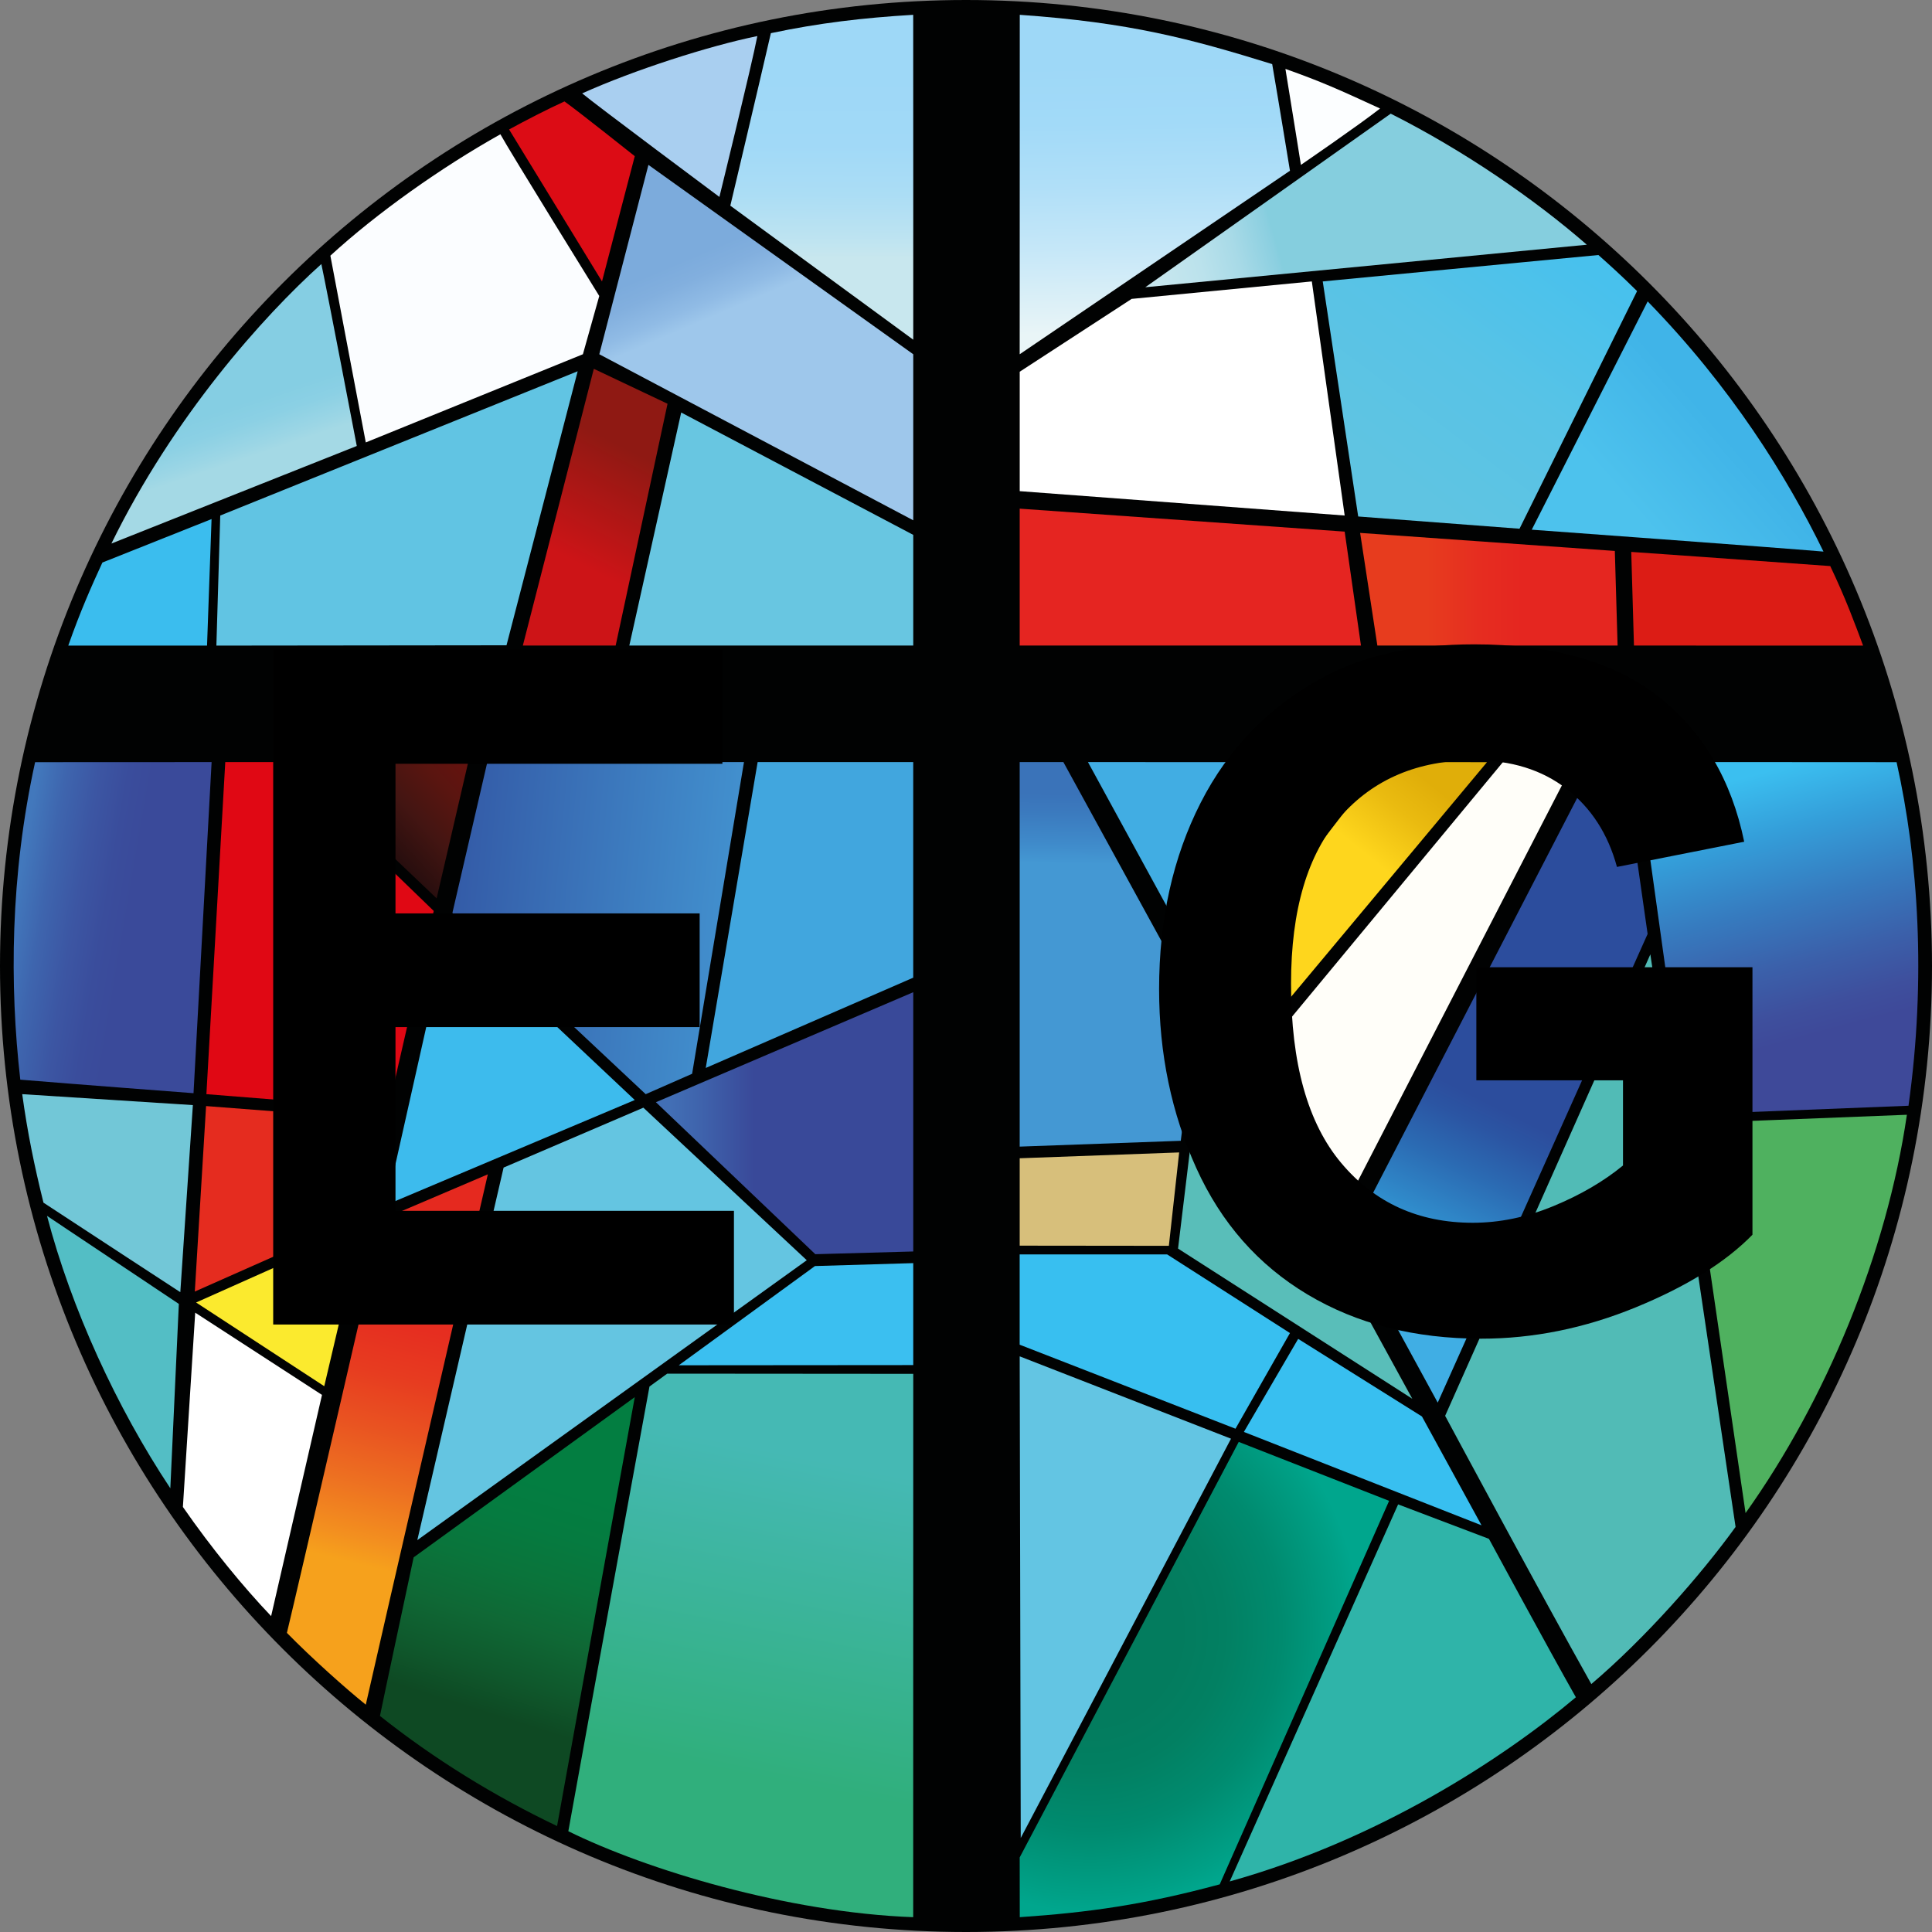 <?xml version="1.0" encoding="utf-8"?>
<svg version="1.1" xmlns="http://www.w3.org/2000/svg" xmlns:xlink="http://www.w3.org/1999/xlink" x="0px" y="0px"
	 viewBox="0 0 720 720" style="enable-background:new 0 0 720 720;" xml:space="preserve">
<rect x="0" y="0" width="720" height="720" fill="#808080" stroke="none"/>
<style type="text/css">
	.st0{fill-rule:evenodd;clip-rule:evenodd;fill:#010202;}
	.st1{fill-rule:evenodd;clip-rule:evenodd;fill:url(#SVGID_1_);}
	.st2{fill-rule:evenodd;clip-rule:evenodd;fill:url(#SVGID_2_);}
	.st3{fill-rule:evenodd;clip-rule:evenodd;fill:#A9CFF0;}
	.st4{fill-rule:evenodd;clip-rule:evenodd;fill:#FCFEFF;}
	.st5{fill-rule:evenodd;clip-rule:evenodd;fill:#DC0C15;}
	.st6{fill-rule:evenodd;clip-rule:evenodd;fill:url(#SVGID_3_);}
	.st7{fill-rule:evenodd;clip-rule:evenodd;fill:#FBFDFF;}
	.st8{fill-rule:evenodd;clip-rule:evenodd;fill:url(#SVGID_4_);}
	.st9{fill-rule:evenodd;clip-rule:evenodd;fill:url(#SVGID_5_);}
	.st10{fill-rule:evenodd;clip-rule:evenodd;fill:url(#SVGID_6_);}
	.st11{fill-rule:evenodd;clip-rule:evenodd;fill:#FFFFFF;}
	.st12{fill-rule:evenodd;clip-rule:evenodd;fill:url(#SVGID_7_);}
	.st13{fill-rule:evenodd;clip-rule:evenodd;fill:url(#SVGID_8_);}
	.st14{fill-rule:evenodd;clip-rule:evenodd;fill:#68C6E1;}
	.st15{fill-rule:evenodd;clip-rule:evenodd;fill:#E52521;}
	.st16{fill-rule:evenodd;clip-rule:evenodd;fill:url(#SVGID_9_);}
	.st17{fill-rule:evenodd;clip-rule:evenodd;fill:#DC1C15;}
	.st18{fill-rule:evenodd;clip-rule:evenodd;fill:url(#SVGID_10_);}
	.st19{fill-rule:evenodd;clip-rule:evenodd;fill:#E00814;}
	.st20{fill-rule:evenodd;clip-rule:evenodd;fill:url(#SVGID_11_);}
	.st21{fill-rule:evenodd;clip-rule:evenodd;fill:url(#SVGID_12_);}
	.st22{fill-rule:evenodd;clip-rule:evenodd;fill:#41A6DE;}
	.st23{fill-rule:evenodd;clip-rule:evenodd;fill:url(#SVGID_13_);}
	.st24{fill-rule:evenodd;clip-rule:evenodd;fill:#41ADE3;}
	.st25{fill-rule:evenodd;clip-rule:evenodd;fill:url(#SVGID_14_);}
	.st26{fill-rule:evenodd;clip-rule:evenodd;fill:#FFFEF9;}
	.st27{fill-rule:evenodd;clip-rule:evenodd;fill:url(#SVGID_15_);}
	.st28{fill-rule:evenodd;clip-rule:evenodd;fill:url(#SVGID_16_);}
	.st29{fill-rule:evenodd;clip-rule:evenodd;fill:#3DBBED;}
	.st30{fill-rule:evenodd;clip-rule:evenodd;fill:#51BBB6;}
	.st31{fill-rule:evenodd;clip-rule:evenodd;fill:url(#SVGID_17_);}
	.st32{fill-rule:evenodd;clip-rule:evenodd;fill:#59BEB9;}
	.st33{fill-rule:evenodd;clip-rule:evenodd;fill:#72C7D7;}
	.st34{fill-rule:evenodd;clip-rule:evenodd;fill:#E52C1F;}
	.st35{fill-rule:evenodd;clip-rule:evenodd;fill:#64C5E1;}
	.st36{fill-rule:evenodd;clip-rule:evenodd;fill:#4FB15F;}
	.st37{fill-rule:evenodd;clip-rule:evenodd;fill:#D7BF7B;}
	.st38{fill-rule:evenodd;clip-rule:evenodd;fill:url(#SVGID_18_);}
	.st39{fill-rule:evenodd;clip-rule:evenodd;fill:#53BEC5;}
	.st40{fill-rule:evenodd;clip-rule:evenodd;fill:#FBEA2E;}
	.st41{fill-rule:evenodd;clip-rule:evenodd;fill:#3BBFF0;}
	.st42{fill-rule:evenodd;clip-rule:evenodd;fill:#63C5E3;}
	.st43{fill-rule:evenodd;clip-rule:evenodd;fill:url(#SVGID_19_);}
	.st44{fill-rule:evenodd;clip-rule:evenodd;fill:url(#SVGID_20_);}
	.st45{fill-rule:evenodd;clip-rule:evenodd;fill:url(#SVGID_21_);}
	.st46{fill-rule:evenodd;clip-rule:evenodd;fill:#2FB4A9;}
	.st47{fill-rule:evenodd;clip-rule:evenodd;fill:#38BFF0;}
	.st48{fill-rule:evenodd;clip-rule:evenodd;fill:none;}
	.st49{fill-rule:evenodd;clip-rule:evenodd;fill:#61C4E3;}
	.st50{fill-rule:evenodd;clip-rule:evenodd;fill:#3BBDEE;}
</style>
<g id="Ebene_1">
	<path class="st0" d="M360,0c198.82,0,360,161.18,360,360S558.82,720,360,720S0,558.82,0,360S161.18,0,360,0z"/>
	<linearGradient id="SVGID_1_" gradientUnits="userSpaceOnUse" x1="306.414" y1="28.1" x2="306.263" y2="96.274">
		<stop  offset="0" style="stop-color:#9ED8F7"/>
		<stop  offset="0.383" style="stop-color:#A1D9F7"/>
		<stop  offset="0.648" style="stop-color:#ABDDF5"/>
		<stop  offset="0.877" style="stop-color:#BCE3F1"/>
		<stop  offset="1" style="stop-color:#C8E7EE"/>
	</linearGradient>
	<path class="st1" d="M340.32,5.52c-18.61,1.1-35.23,3.07-53.04,6.84c-5.09,22.07-15.11,64.29-15.11,64.29l68.17,49.94
		C340.34,126.59,340.36,12.96,340.32,5.52z"/>
	<linearGradient id="SVGID_2_" gradientUnits="userSpaceOnUse" x1="429.165" y1="23.224" x2="430.801" y2="123.935">
		<stop  offset="0" style="stop-color:#9ED8F7"/>
		<stop  offset="0.224" style="stop-color:#A2DAF8"/>
		<stop  offset="0.452" style="stop-color:#B0DFF8"/>
		<stop  offset="0.682" style="stop-color:#C5E7F8"/>
		<stop  offset="0.913" style="stop-color:#DFF1F7"/>
		<stop  offset="1" style="stop-color:#E9F5F7"/>
	</linearGradient>
	<path class="st2" d="M380.04,5.52c0.02,4.71-0.03,126.5-0.03,126.5l100.72-68.39c0,0-4.25-25.99-6.62-39.74
		C443.44,14.4,421.2,8.41,380.04,5.52z"/>
	<path class="st3" d="M282.24,13.44c-17.97,3.67-45.77,12.58-65.28,21.36c4.91,4.14,51.14,38.59,51.14,38.59
		S280.21,24.08,282.24,13.44z"/>
	<path class="st4" d="M479.04,25.68c2.03,12.3,5.77,35.77,5.77,35.77s21.31-14.6,29.51-21.01
		C499.25,33.52,492.62,30.48,479.04,25.68z"/>
	<path class="st5" d="M210.36,37.8c-6.31,2.86-14.55,7.12-20.64,10.44c4.31,7.04,34.63,56.64,34.63,56.64l12.21-46.68
		C236.56,58.2,215.11,41.13,210.36,37.8z"/>
	<linearGradient id="SVGID_3_" gradientUnits="userSpaceOnUse" x1="417.588" y1="105.627" x2="492.409" y2="84.447">
		<stop  offset="0" style="stop-color:#CAE7EF"/>
		<stop  offset="0.202" style="stop-color:#C6E6EE"/>
		<stop  offset="0.39" style="stop-color:#BBE2EC"/>
		<stop  offset="0.571" style="stop-color:#A8DAE7"/>
		<stop  offset="0.748" style="stop-color:#8BCFE0"/>
		<stop  offset="0.772" style="stop-color:#85CEDE"/>
	</linearGradient>
	<path class="st6" d="M518.28,42.36c-4,2.88-91.46,64.69-91.46,64.69S583.23,91.99,591.36,91.2
		C571.97,74.27,545.35,55.98,518.28,42.36z"/>
	<path class="st7" d="M186.48,50.04c-22.23,12.45-46.12,29.44-63.36,45.24c1.1,6.01,13.2,69.6,13.2,69.6l80.91-32.86l6.1-21.71
		C223.33,110.31,189.63,55.89,186.48,50.04z"/>
	<linearGradient id="SVGID_4_" gradientUnits="userSpaceOnUse" x1="293.955" y1="160.535" x2="248.184" y2="52.856">
		<stop  offset="0.429" style="stop-color:#9EC7EB"/>
		<stop  offset="0.482" style="stop-color:#90BBE5"/>
		<stop  offset="0.564" style="stop-color:#82AFDE"/>
		<stop  offset="0.632" style="stop-color:#7CABDC"/>
	</linearGradient>
	<path class="st8" d="M241.65,61.45l-18.31,70.57l117,61.88v-61.88L241.65,61.45z"/>
	<linearGradient id="SVGID_5_" gradientUnits="userSpaceOnUse" x1="509.446" y1="177.768" x2="579.867" y2="84.157">
		<stop  offset="0.053" style="stop-color:#5FC4E2"/>
		<stop  offset="0.495" style="stop-color:#58C3E6"/>
		<stop  offset="0.953" style="stop-color:#48C1ED"/>
	</linearGradient>
	<path class="st9" d="M492.95,104.88l13.21,87.6l60.12,4.56c0,0,41.93-84.74,43.81-88.55c-5.61-5.58-10.43-9.93-14.41-13.45
		C584.48,96.08,492.95,104.88,492.95,104.88z"/>
	<linearGradient id="SVGID_6_" gradientUnits="userSpaceOnUse" x1="99.91" y1="207.79" x2="70.767" y2="121.118">
		<stop  offset="0.412" style="stop-color:#A4D9E5"/>
		<stop  offset="0.45" style="stop-color:#9CD6E5"/>
		<stop  offset="0.549" style="stop-color:#8BD0E4"/>
		<stop  offset="0.632" style="stop-color:#85CEE3"/>
	</linearGradient>
	<path class="st10" d="M119.76,98.4c-21.69,19.46-55.17,56.97-78.24,104.16c8.75-3.5,91.44-36.36,91.44-36.36
		S121.9,108.39,119.76,98.4z"/>
	<path class="st11" d="M380.01,183.04l121.11,9.08l-12.24-87.24l-67.15,6.51l-41.71,27.14V183.04z"/>
	<linearGradient id="SVGID_7_" gradientUnits="userSpaceOnUse" x1="607.821" y1="192.886" x2="644.942" y2="160.558">
		<stop  offset="0.053" style="stop-color:#4DC2ED"/>
		<stop  offset="0.761" style="stop-color:#43B7E9"/>
		<stop  offset="0.953" style="stop-color:#40B4E8"/>
	</linearGradient>
	<path class="st12" d="M614.04,112.32c-3.75,7.38-43.2,85.08-43.2,85.08s90.82,6.62,108.72,8.16
		C665.9,177.55,645.18,144.29,614.04,112.32z"/>
	<linearGradient id="SVGID_8_" gradientUnits="userSpaceOnUse" x1="213.561" y1="212.189" x2="238.037" y2="164.141">
		<stop  offset="0.053" style="stop-color:#CD1417"/>
		<stop  offset="0.912" style="stop-color:#8F1913"/>
	</linearGradient>
	<path class="st13" d="M221.3,137.45l-26.45,103.13h34.59l19.33-90.11L221.3,137.45z"/>
	<path class="st14" d="M340.34,240.58v-41.25l-86.48-45.6l-19.33,86.85H340.34z"/>
	<path class="st15" d="M380.01,189.56v51.02h127.18l-6.07-42.46L380.01,189.56z"/>
	<linearGradient id="SVGID_9_" gradientUnits="userSpaceOnUse" x1="506.88" y1="219.59" x2="602.829" y2="219.59">
		<stop  offset="0.262" style="stop-color:#E73C1E"/>
		<stop  offset="0.461" style="stop-color:#E62D20"/>
		<stop  offset="0.632" style="stop-color:#E52620"/>
	</linearGradient>
	<path class="st16" d="M513.3,240.58h89.53l-1.03-35.26l-94.92-6.72L513.3,240.58z"/>
	<path class="st17" d="M607.92,205.68l1.01,34.9c0,0,79.32,0.01,85.39,0.02c-3.15-8.41-6.35-17.25-12.24-29.64
		C657.34,209.14,607.92,205.68,607.92,205.68z"/>
	<linearGradient id="SVGID_10_" gradientUnits="userSpaceOnUse" x1="1.78" y1="336.124" x2="74.501" y2="348.515">
		<stop  offset="0.053" style="stop-color:#4278BC"/>
		<stop  offset="0.196" style="stop-color:#3E65AE"/>
		<stop  offset="0.357" style="stop-color:#3C56A3"/>
		<stop  offset="0.507" style="stop-color:#3A4D9C"/>
		<stop  offset="0.632" style="stop-color:#3A4A9A"/>
	</linearGradient>
	<path class="st18" d="M72.12,407.4l6.74-123.39c0,0-61.15,0.02-65.78,0.03c-9.28,42.23-9.54,83.08-5.52,118.32
		C25.93,403.9,72.12,407.4,72.12,407.4z"/>
	<path class="st19" d="M83.95,284.01l-7.03,123.75l67.8,5.4l16.92-73.68l-57.35-55.47H83.95z"/>
	<linearGradient id="SVGID_11_" gradientUnits="userSpaceOnUse" x1="121.559" y1="322.688" x2="169.558" y2="278.687">
		<stop  offset="0.174" style="stop-color:#160608"/>
		<stop  offset="0.258" style="stop-color:#200C0D"/>
		<stop  offset="0.566" style="stop-color:#431512"/>
		<stop  offset="0.807" style="stop-color:#5A1510"/>
		<stop  offset="0.948" style="stop-color:#63130F"/>
	</linearGradient>
	<path class="st20" d="M109.38,284.01l53.34,50.79l11.78-50.79H109.38z"/>
	<linearGradient id="SVGID_12_" gradientUnits="userSpaceOnUse" x1="164.509" y1="336.837" x2="272.668" y2="347.202">
		<stop  offset="0.053" style="stop-color:#345CA8"/>
		<stop  offset="0.992" style="stop-color:#4290CE"/>
	</linearGradient>
	<path class="st21" d="M277.26,284.01h-95.64L168.6,340.2l72.03,67.57l17.3-7.6L277.26,284.01z"/>
	<path class="st22" d="M340.34,284.01h-57.99L263.01,398l77.32-33.65V284.01z"/>
	<linearGradient id="SVGID_13_" gradientUnits="userSpaceOnUse" x1="412.846" y1="355.795" x2="414.094" y2="247.302">
		<stop  offset="0.311" style="stop-color:#4498D3"/>
		<stop  offset="0.382" style="stop-color:#3F8ACA"/>
		<stop  offset="0.488" style="stop-color:#3B7ABE"/>
		<stop  offset="0.551" style="stop-color:#3A73B9"/>
	</linearGradient>
	<path class="st23" d="M380.01,427.31l60.03-2.17l6.24-49.9l-49.99-91.23h-16.28V427.31z"/>
	<path class="st24" d="M405.45,284.01l42.63,78.03l59.52-78L405.45,284.01z"/>
	<linearGradient id="SVGID_14_" gradientUnits="userSpaceOnUse" x1="475.816" y1="357.643" x2="540.232" y2="277.169">
		<stop  offset="0.498" style="stop-color:#FED61D"/>
		<stop  offset="0.701" style="stop-color:#EABB10"/>
		<stop  offset="0.845" style="stop-color:#E0AE09"/>
	</linearGradient>
	<path class="st25" d="M515.33,284.01l-64.25,83.55l13.2,24.12l89.88-107.64L515.33,284.01z"/>
	<path class="st26" d="M560.1,284.01l-93.18,112.47l31.68,58.08l87.95-170.55H560.1z"/>
	<linearGradient id="SVGID_15_" gradientUnits="userSpaceOnUse" x1="512.291" y1="506.226" x2="595.661" y2="339.868">
		<stop  offset="0.19" style="stop-color:#40AEE4"/>
		<stop  offset="0.293" style="stop-color:#308ECD"/>
		<stop  offset="0.418" style="stop-color:#2B6BB3"/>
		<stop  offset="0.51" style="stop-color:#2B55A3"/>
		<stop  offset="0.56" style="stop-color:#2C4D9D"/>
	</linearGradient>
	<path class="st27" d="M594.69,284.01L502.68,462l33.12,60.72l78.22-174.66l-9.16-64.05H594.69z"/>
	<linearGradient id="SVGID_16_" gradientUnits="userSpaceOnUse" x1="651.26" y1="289.431" x2="678.611" y2="390.739">
		<stop  offset="0" style="stop-color:#3BBFF0"/>
		<stop  offset="0.212" style="stop-color:#349FDA"/>
		<stop  offset="0.466" style="stop-color:#367BBF"/>
		<stop  offset="0.682" style="stop-color:#3B60AA"/>
		<stop  offset="0.85" style="stop-color:#3E4F9D"/>
		<stop  offset="0.948" style="stop-color:#3E4999"/>
	</linearGradient>
	<path class="st28" d="M609.95,284.01l18.31,131.36c0,0,55.51-2.2,82.98-3.29c6.65-47.47,3.63-91.97-4.44-128.04
		C684.88,283.99,609.95,284.01,609.95,284.01z"/>
	<path class="st29" d="M167.37,344.8l-23.4,104.22l92.59-39.08L167.37,344.8z"/>
	<path class="st30" d="M615.04,355.66l-76.48,171.98c0,0,36.17,67.39,54.48,99.96c20.08-17.04,40.88-40.72,53.76-58.56
		C636.29,498.12,615.04,355.66,615.04,355.66z"/>
	<linearGradient id="SVGID_17_" gradientUnits="userSpaceOnUse" x1="244.44" y1="418.585" x2="340.335" y2="418.585">
		<stop  offset="0.053" style="stop-color:#426FB5"/>
		<stop  offset="0.165" style="stop-color:#3F64AD"/>
		<stop  offset="0.381" style="stop-color:#394999"/>
	</linearGradient>
	<path class="st31" d="M340.34,466.39v-96.62l-95.9,40.99l59.4,56.64L340.34,466.39z"/>
	<path class="st32" d="M449.28,380.64l-10.26,84.67l87.3,55.97L449.28,380.64z"/>
	<path class="st33" d="M71.88,411.84c0,0-61.46-3.93-63.6-4.08c1.96,14.34,4.53,26.75,7.92,40.44c15.94,10.49,51,33.36,51,33.36
		L71.88,411.84z"/>
	<path class="st34" d="M76.8,412.2l-4.2,69.12l62.76-27.84l8.4-36.12L76.8,412.2z"/>
	<path class="st35" d="M239.76,412.8l-52.08,22.32l-32.16,138.84l145.14-104.31L239.76,412.8z"/>
	<path class="st36" d="M710.64,415.44c-26.79,1.09-81.36,3.18-81.36,3.18s16.95,116.07,21.24,145.26
		C680.54,521.78,703.11,467.1,710.64,415.44z"/>
	<path class="st37" d="M380.01,431.65v32.57l55.59,0.06l3.84-34.8L380.01,431.65z"/>
	<linearGradient id="SVGID_18_" gradientUnits="userSpaceOnUse" x1="128.786" y1="588.089" x2="156.607" y2="475.678">
		<stop  offset="0.053" style="stop-color:#F6A11C"/>
		<stop  offset="0.14" style="stop-color:#F38F1F"/>
		<stop  offset="0.318" style="stop-color:#ED6F21"/>
		<stop  offset="0.494" style="stop-color:#E95321"/>
		<stop  offset="0.667" style="stop-color:#E73C20"/>
		<stop  offset="0.835" style="stop-color:#E62E20"/>
		<stop  offset="0.992" style="stop-color:#E5291F"/>
	</linearGradient>
	<path class="st38" d="M142.68,454.32c0,0-32.07,139.1-35.76,154.2c9.29,9.5,22.28,21.06,29.4,26.76
		c4.71-21.06,45.48-197.64,45.48-197.64L142.68,454.32z"/>
	<path class="st39" d="M17.52,453.12c9.01,34.42,25.9,71.33,45.96,101.52c0.18-4.02,3.17-68.71,3.17-68.71
		S18.04,453.46,17.52,453.12z"/>
	<path class="st40" d="M73.08,485.4l47.76,31.2l13.8-58.68L73.08,485.4z"/>
	<path class="st41" d="M340.34,508.73v-38l-36.63,1.09l-50.75,36.98L340.34,508.73z"/>
	<path class="st11" d="M72.75,489.19c0,0-4.49,70.69-4.59,72.41c10.79,15.54,22.53,29.82,32.88,40.68
		c0.58-2.53,18.96-82.44,18.96-82.44L72.75,489.19z"/>
	<path class="st42" d="M380.01,505.47l0.39,179.49l78.36-148.8L380.01,505.47z"/>
	<linearGradient id="SVGID_19_" gradientUnits="userSpaceOnUse" x1="280.529" y1="668.924" x2="305.706" y2="542.879">
		<stop  offset="0.053" style="stop-color:#30AF7C"/>
		<stop  offset="0.992" style="stop-color:#45B9B4"/>
	</linearGradient>
	<path class="st43" d="M340.32,714.48c0-66.22,0.02-202.49,0.02-202.49l-91.7-0.07l-6.6,4.8c0,0-20.41,111.08-30.24,165.72
		C240.79,696.76,293.42,712.75,340.32,714.48z"/>
	<linearGradient id="SVGID_20_" gradientUnits="userSpaceOnUse" x1="177.113" y1="642.375" x2="205.677" y2="551.814">
		<stop  offset="0.053" style="stop-color:#0E4923"/>
		<stop  offset="0.213" style="stop-color:#0F582C"/>
		<stop  offset="0.416" style="stop-color:#0F6835"/>
		<stop  offset="0.616" style="stop-color:#0A743B"/>
		<stop  offset="0.81" style="stop-color:#057B40"/>
		<stop  offset="0.992" style="stop-color:#037E41"/>
	</linearGradient>
	<path class="st44" d="M236.56,520.67l-82.41,59.71c0,0-12.01,56.16-12.55,59.1c20.24,16.09,42.54,29.83,66,41.04
		C217.1,627.69,236.56,520.67,236.56,520.67z"/>
	
		<radialGradient id="SVGID_21_" cx="405.847" cy="606.92" r="106.449" gradientTransform="matrix(0.998 -0.071 0.074 1.043 -44.119 2.876)" gradientUnits="userSpaceOnUse">
		<stop  offset="0.317" style="stop-color:#037C5E"/>
		<stop  offset="0.475" style="stop-color:#028062"/>
		<stop  offset="0.674" style="stop-color:#008B6F"/>
		<stop  offset="0.893" style="stop-color:#00A086"/>
		<stop  offset="0.948" style="stop-color:#00A68D"/>
	</radialGradient>
	<path class="st45" d="M380.04,714.48c25.88-1.77,46.45-4.66,74.52-12.24c5.08-11.48,63.12-142.92,63.12-142.92l-56.04-21.96
		L380.01,692.2C380.01,692.2,380.03,704.86,380.04,714.48z"/>
	<path class="st46" d="M521.04,560.64c0,0-56.62,126.81-62.76,140.52c55.36-15.45,101.9-45.82,129-68.64
		c-10.43-18.41-32.4-59.04-32.4-59.04L521.04,560.64z"/>
	<path class="st47" d="M380.01,467.48h54.94l45.78,29.31l-20.3,35.65l-80.43-31.31V467.48z"/>
	<path class="st47" d="M483.79,498.96l46.13,28.92l22.2,40.56l-88.56-34.8L483.79,498.96z"/>
	<path class="st48" d="M359.5,5C555.28,5,715,164.22,715,360S555.78,715,360,715S5,555.28,5,359.5S163.72,5,359.5,5z"/>
	<path class="st48" d="M245.76,411.84"/>
	<path class="st49" d="M82.08,192.12l133.2-53.76l-26.52,102.12L80.64,240.6L82.08,192.12z"/>
	<path class="st50" d="M78.84,193.44l-1.68,47.16c0,0-47.83,0-51.72,0c4.37-12.49,8.69-22.25,12.72-30.96
		C40.02,208.88,78.84,193.44,78.84,193.44z"/>
</g>
<g id="Ebene_3">
	<g>
		<path d="M101.81,493.63V242.09h167.41v42.55H147.39v55.76h113.35v42.38H147.39v68.46h126.13v42.38H101.81z"/>
	</g>
	<g>
		<path d="M550.19,402.63v-42.16h102.9v99.68c-10,10.24-24.49,19.26-43.47,27.05c-18.98,7.79-38.2,11.69-57.66,11.69
			c-24.73,0-46.29-5.49-64.68-16.47c-18.39-10.98-32.2-26.68-41.45-47.11c-9.25-20.42-13.87-42.64-13.87-66.65
			c0-26.06,5.16-49.21,15.48-69.47c10.32-20.25,25.43-35.78,45.32-46.6c15.16-8.3,34.03-12.46,56.61-12.46
			c29.35,0,52.28,6.52,68.79,19.54c16.5,13.03,27.12,31.04,31.85,54.02l-47.42,9.39c-3.33-12.29-9.6-21.99-18.79-29.1
			c-9.19-7.11-20.67-10.67-34.44-10.67c-20.86,0-37.45,7-49.76,20.99c-12.31,14-18.47,34.76-18.47,62.3
			c0,29.7,6.23,51.97,18.71,66.82c12.47,14.85,28.82,22.27,49.03,22.27c10,0,20.02-2.07,30.08-6.23
			c10.05-4.15,18.68-9.19,25.89-15.11v-31.75H550.19z"/>
	</g>
</g>
</svg>

